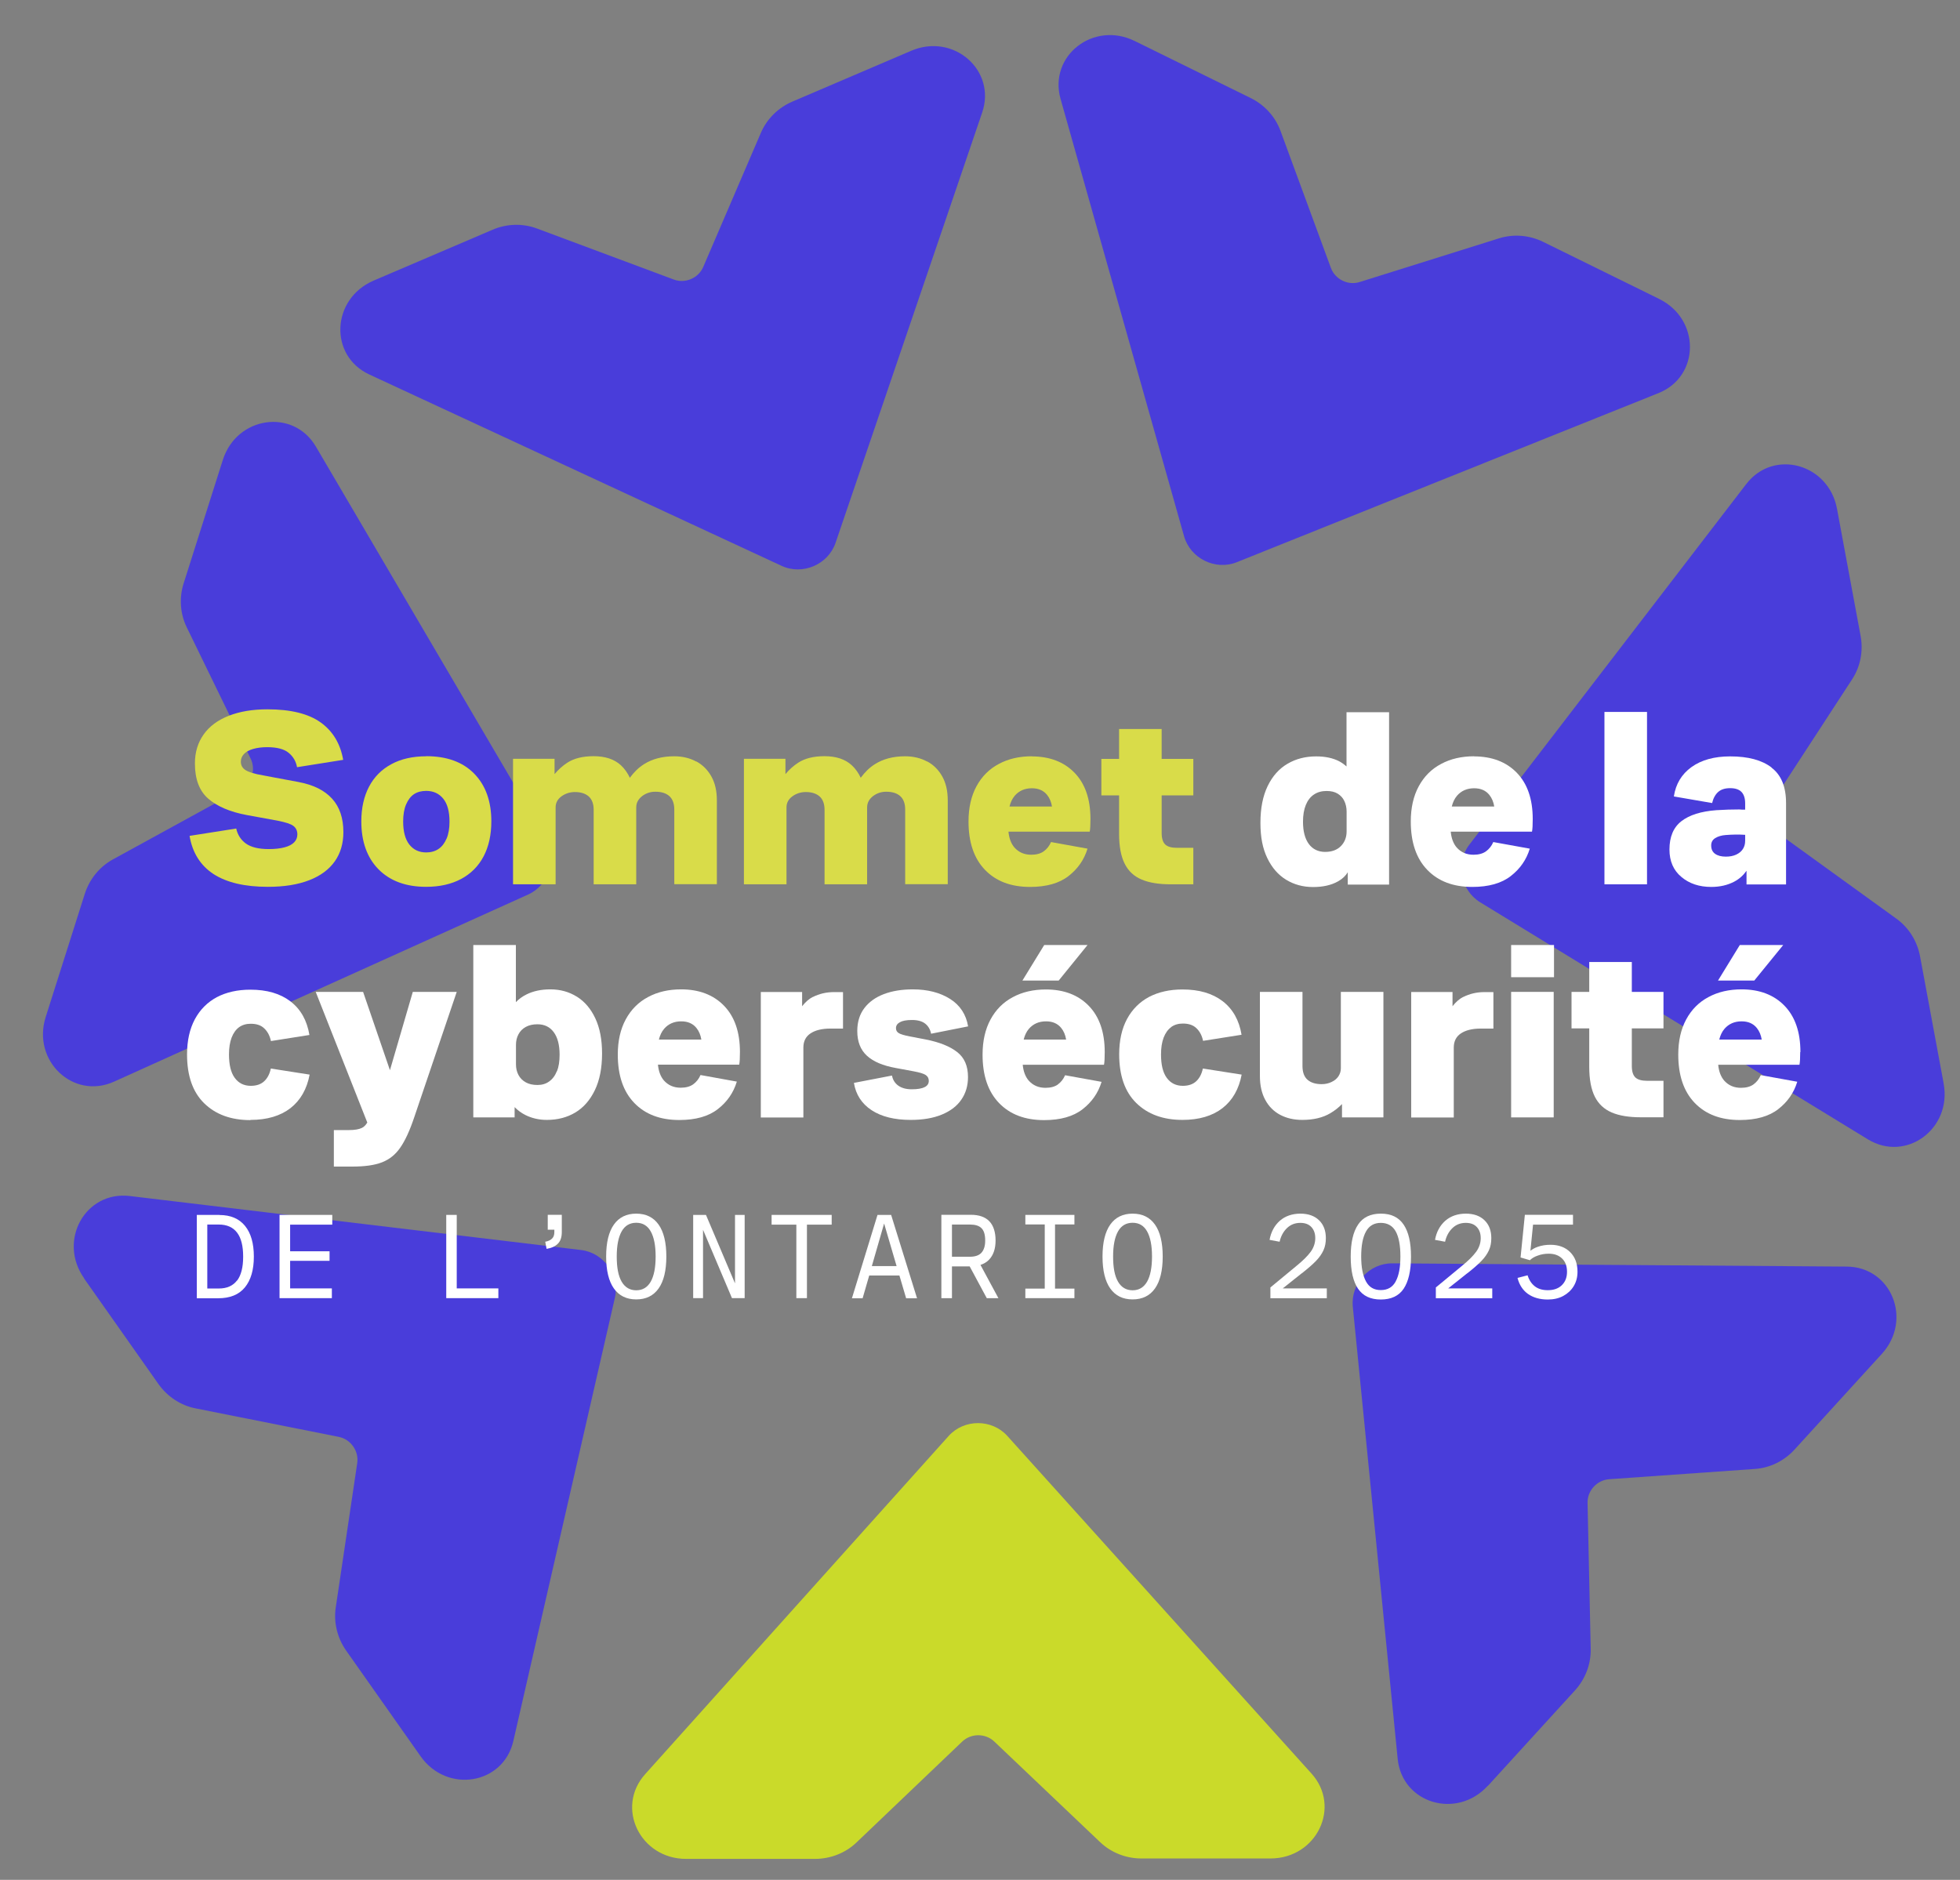 <?xml version="1.0" encoding="UTF-8"?>
<svg id="Layer_1" xmlns="http://www.w3.org/2000/svg" version="1.1" viewBox="0 0 186.93 179.29">
  <rect x="0" y="0" width="186.93" height="179.29" fill="#808080" stroke="none"/>
  <!-- Generator: Adobe Illustrator 29.7.1, SVG Export Plug-In . SVG Version: 2.1.1 Build 8)  -->
  <defs>
    <style>
      .st0 {
        fill: #fff;
      }

      .st1 {
        fill: #cada2a;
      }

      .st2 {
        fill: #493dda;
      }

      .st3 {
        fill: #d9dc49;
      }
    </style>
  </defs>
  <g>
    <path class="st2" d="M86.91,4.84l-11.34,4.85c-1.35.58-2.43,1.65-3,2.97l-5.5,12.8c-.46,1.07-1.72,1.61-2.81,1.2l-13.06-4.87c-1.35-.5-2.87-.46-4.22.12l-11.34,4.85c-4.04,1.73-4.29,7.17-.41,8.96l39.32,18.25c1.99.92,4.43-.12,5.14-2.2l13.98-41.03c1.38-4.04-2.73-7.62-6.76-5.9Z"/>
    <path class="st2" d="M21.25,43.87l-3.73,11.75c-.45,1.4-.34,2.92.29,4.21l6.1,12.53c.51,1.05.1,2.35-.93,2.91l-12.22,6.7c-1.26.69-2.22,1.87-2.67,3.27l-3.73,11.75c-1.33,4.18,2.63,7.93,6.52,6.17l39.5-17.85c2-.91,2.81-3.43,1.69-5.33l-21.94-37.38c-2.16-3.68-7.55-2.91-8.88,1.27Z"/>
    <path class="st2" d="M8.01,121.92l7.1,10.08c.85,1.2,2.12,2.04,3.53,2.32l13.67,2.72c1.14.23,1.93,1.35,1.76,2.5l-2.05,13.78c-.21,1.42.15,2.9.99,4.1l7.1,10.08c2.53,3.59,7.9,2.7,8.85-1.46l9.68-42.25c.49-2.14-1.04-4.31-3.22-4.57l-43.04-5.15c-4.24-.51-6.89,4.25-4.36,7.84Z"/>
    <path class="st1" d="M65.43,177.29h12.33c1.47-.01,2.89-.57,3.93-1.57l10.08-9.62c.84-.8,2.21-.81,3.06,0l10.1,9.6c1.04.99,2.46,1.55,3.93,1.55h12.33c4.39-.02,6.75-4.93,3.89-8.1l-29.01-32.2c-1.47-1.63-4.12-1.63-5.59,0l-28.95,32.26c-2.85,3.18-.48,8.08,3.91,8.08Z"/>
    <path class="st2" d="M141.9,170.33l8.31-9.11c.99-1.09,1.53-2.51,1.5-3.95l-.3-13.93c-.03-1.17.9-2.18,2.06-2.26l13.9-.98c1.44-.1,2.8-.77,3.79-1.86l8.31-9.11c2.96-3.24.93-8.3-3.34-8.33l-43.34-.31c-2.2-.02-3.98,1.94-3.77,4.13l4.28,43.13c.42,4.25,5.64,5.81,8.6,2.56Z"/>
    <path class="st2" d="M185.37,103.33l-2.25-12.12c-.27-1.45-1.08-2.74-2.24-3.58l-11.29-8.16c-.94-.68-1.19-2.03-.56-3l7.61-11.68c.79-1.21,1.08-2.7.81-4.14l-2.25-12.12c-.8-4.32-6.06-5.75-8.66-2.36l-26.4,34.38c-1.34,1.74-.85,4.35,1.02,5.5l36.98,22.61c3.64,2.23,8.03-1,7.23-5.31Z"/>
    <path class="st2" d="M158.24,28.51l-11.06-5.44c-1.32-.65-2.84-.77-4.21-.34l-13.3,4.17c-1.11.35-2.34-.26-2.74-1.35l-4.81-13.08c-.5-1.35-1.52-2.47-2.84-3.12l-11.06-5.44c-3.94-1.94-8.23,1.42-7.07,5.53l11.78,41.71c.6,2.11,2.98,3.29,5.02,2.47l40.23-16.13c3.96-1.59,4-7.04.07-8.97Z"/>
  </g>
  <g>
    <g>
      <path class="st3" d="M28.56,74.6l-3.48-.65c-.81-.14-1.36-.31-1.66-.5-.3-.19-.45-.46-.45-.81,0-.27.1-.52.3-.73.2-.21.49-.37.87-.48.38-.11.83-.17,1.34-.17.93,0,1.62.18,2.05.54.44.36.7.82.8,1.37l4.4-.7c-.27-1.55-.99-2.74-2.15-3.57-1.16-.83-2.85-1.25-5.08-1.25-1.42,0-2.65.21-3.69.62s-1.84,1-2.39,1.78-.83,1.69-.83,2.76c0,1.5.42,2.62,1.27,3.36.85.74,2.08,1.27,3.71,1.57l2.9.53c.76.15,1.26.31,1.51.5.25.19.38.46.38.81,0,.29-.1.54-.3.75-.2.21-.5.37-.91.48-.4.11-.91.17-1.52.17-.97,0-1.69-.18-2.18-.53-.48-.35-.79-.83-.92-1.43l-4.45.7c.27,1.61,1.04,2.82,2.28,3.64,1.25.81,2.98,1.22,5.19,1.22,1.55,0,2.86-.21,3.94-.63,1.08-.42,1.89-1.02,2.44-1.8.55-.78.82-1.71.82-2.79,0-1.34-.36-2.4-1.08-3.19-.72-.79-1.76-1.31-3.13-1.57Z"/>
      <path class="st3" d="M40.65,72.13c-1.29,0-2.4.25-3.32.75-.93.5-1.64,1.21-2.13,2.14-.49.93-.74,2.04-.74,3.32,0,1.93.55,3.46,1.64,4.57,1.1,1.11,2.61,1.67,4.54,1.67,1.29,0,2.4-.25,3.34-.75.93-.5,1.65-1.22,2.14-2.15s.74-2.05.74-3.34c0-1.93-.55-3.45-1.64-4.56s-2.62-1.66-4.57-1.66ZM42.59,79.98c-.19.44-.44.77-.77.99-.33.22-.72.33-1.17.33-.68,0-1.21-.25-1.61-.75-.39-.5-.59-1.23-.59-2.2,0-.64.09-1.19.28-1.63.19-.44.44-.77.76-.98.32-.21.71-.31,1.16-.31.68,0,1.22.25,1.62.74.4.49.6,1.22.6,2.19,0,.64-.09,1.19-.28,1.63Z"/>
      <path class="st3" d="M66.4,72.63c-.61-.33-1.31-.5-2.1-.5-1.13,0-2.09.25-2.89.76-.51.32-.95.76-1.34,1.29-.21-.45-.49-.86-.86-1.2-.62-.57-1.49-.86-2.6-.86-1.03,0-1.87.21-2.5.62-.45.29-.86.66-1.22,1.09v-1.46h-3.96v11.97h4.06v-7.33c0-.44.19-.79.56-1.06.37-.27.8-.41,1.28-.41.56,0,1,.14,1.32.42.31.28.47.71.47,1.27v7.11h4.06v-7.33c0-.44.19-.79.56-1.08.37-.28.79-.42,1.26-.42.58,0,1.03.14,1.34.42.31.28.47.71.47,1.27v7.13h4.06v-8c0-.89-.17-1.64-.52-2.27s-.83-1.11-1.44-1.44Z"/>
      <path class="st3" d="M88.42,72.63c-.61-.33-1.31-.5-2.1-.5-1.13,0-2.09.25-2.89.76-.51.32-.95.76-1.34,1.29-.21-.45-.49-.86-.86-1.2-.62-.57-1.49-.86-2.6-.86-1.03,0-1.87.21-2.5.62-.45.29-.86.66-1.22,1.09v-1.46h-3.96v11.97h4.06v-7.33c0-.44.19-.79.56-1.06.37-.27.8-.41,1.28-.41.56,0,1,.14,1.32.42.31.28.47.71.47,1.27v7.11h4.06v-7.33c0-.44.19-.79.56-1.08.37-.28.79-.42,1.26-.42.58,0,1.03.14,1.34.42.31.28.47.71.47,1.27v7.13h4.06v-8c0-.89-.17-1.64-.52-2.27s-.83-1.11-1.44-1.44Z"/>
      <path class="st3" d="M98.41,72.13c-1.19,0-2.24.24-3.15.73-.91.48-1.62,1.19-2.13,2.13-.51.94-.76,2.06-.76,3.36,0,1.98.52,3.52,1.57,4.61,1.05,1.09,2.48,1.63,4.3,1.63,1.56,0,2.79-.35,3.67-1.04.89-.69,1.49-1.56,1.81-2.61l-3.48-.63c-.16.37-.39.66-.69.88-.3.22-.7.33-1.2.33-.66,0-1.19-.23-1.6-.69-.32-.37-.51-.88-.57-1.51h7.75c.05-.24.07-.64.07-1.21,0-1.9-.51-3.37-1.52-4.41s-2.38-1.56-4.09-1.56ZM98.41,75.18c.63,0,1.11.21,1.45.63.25.31.4.68.47,1.11h-4.05c.1-.4.26-.75.5-1.03.41-.47.95-.71,1.63-.71Z"/>
      <path class="st3" d="M113.81,75.86v-3.48h-3.02v-2.85h-4.06v2.85h-1.69v3.48h1.69v3.67c0,1.19.18,2.14.53,2.84.35.7.89,1.21,1.61,1.51.72.31,1.65.46,2.79.46h2.15v-3.48h-1.57c-.5,0-.87-.1-1.1-.31-.23-.21-.35-.58-.35-1.11v-3.58h3.02Z"/>
    </g>
    <g>
      <path class="st0" d="M128.43,73.11c-.21-.19-.44-.36-.7-.5-.6-.31-1.33-.47-2.2-.47-1.02,0-1.93.23-2.73.7-.81.47-1.44,1.18-1.9,2.13-.46.95-.69,2.12-.69,3.51s.22,2.46.66,3.37c.44.91,1.04,1.6,1.8,2.06s1.61.69,2.56.69,1.74-.18,2.38-.54c.43-.24.73-.54.93-.87v1.18h3.94v-16.44h-4.06v5.21ZM128.43,79.29c0,.56-.18,1.03-.54,1.4-.36.37-.87.56-1.51.56s-1.18-.25-1.55-.75c-.37-.5-.56-1.21-.56-2.13,0-.63.09-1.16.27-1.6.18-.44.44-.77.77-.99.34-.23.74-.34,1.21-.34.42,0,.77.08,1.05.25s.5.4.64.7.22.63.22,1v1.89Z"/>
      <path class="st0" d="M140.59,72.13c-1.19,0-2.24.24-3.15.73-.91.48-1.62,1.19-2.13,2.13-.51.94-.76,2.06-.76,3.36,0,1.98.52,3.52,1.57,4.61,1.05,1.09,2.48,1.63,4.3,1.63,1.56,0,2.79-.35,3.67-1.04.89-.69,1.49-1.56,1.81-2.61l-3.48-.63c-.16.37-.39.66-.69.88-.3.22-.7.33-1.2.33-.66,0-1.19-.23-1.6-.69-.32-.37-.51-.88-.57-1.51h7.75c.05-.24.07-.64.07-1.21,0-1.9-.51-3.37-1.52-4.41s-2.38-1.56-4.09-1.56ZM140.59,75.18c.63,0,1.11.21,1.45.63.25.31.4.68.47,1.11h-4.05c.1-.4.26-.75.5-1.03.41-.47.95-.71,1.63-.71Z"/>
      <rect class="st0" x="153.02" y="67.9" width="4.06" height="16.44"/>
      <path class="st0" d="M168.96,73.2c-.93-.71-2.24-1.06-3.95-1.06-1.52,0-2.74.34-3.69,1.02-.94.68-1.5,1.61-1.68,2.8l3.65.63c.11-.47.31-.82.58-1.06s.65-.36,1.14-.36.84.12,1.08.36c.23.24.35.6.35,1.09v.6c-.24,0-.43,0-.56-.02-.69,0-1.42.02-2.18.07-1.47.11-2.58.46-3.34,1.05-.76.59-1.14,1.49-1.14,2.7,0,1.11.38,1.99,1.14,2.62.76.64,1.71.95,2.85.95.82,0,1.56-.17,2.2-.51.47-.25.85-.59,1.16-1.03v1.3h3.77v-7.76c0-1.55-.46-2.68-1.39-3.38ZM166.44,80.18c0,.31-.07.57-.22.8-.15.23-.36.4-.64.53-.28.13-.61.19-.98.19-.44,0-.78-.09-1.03-.27-.25-.18-.37-.44-.37-.8,0-.31.13-.54.39-.7.26-.16.59-.26.99-.29.63-.05,1.25-.06,1.86-.02v.56Z"/>
    </g>
    <g>
      <path class="st0" d="M20.92,115.87h-2.15v7.95h2.05c1.11,0,1.96-.34,2.53-1.03.57-.69.86-1.67.86-2.94s-.28-2.24-.84-2.93c-.56-.69-1.38-1.04-2.44-1.04ZM22.61,122.12c-.39.51-.96.77-1.74.77h-1.1v-6.1h1.1c.77,0,1.35.26,1.74.77s.58,1.27.58,2.29-.19,1.77-.58,2.29Z"/>
      <polygon class="st0" points="26.66 123.81 31.65 123.81 31.65 122.88 27.67 122.88 27.67 120.25 31.43 120.25 31.43 119.34 27.67 119.34 27.67 116.8 31.69 116.8 31.69 115.87 26.66 115.87 26.66 123.81"/>
      <polygon class="st0" points="43.56 115.87 42.56 115.87 42.56 123.81 47.53 123.81 47.53 122.88 43.56 122.88 43.56 115.87"/>
      <path class="st0" d="M52.23,117.28h.64v.23c0,.27-.07.47-.22.62s-.37.25-.65.3l.13.68c.47-.08.83-.24,1.08-.5.25-.25.37-.62.37-1.1v-1.65h-1.34v1.41Z"/>
      <path class="st0" d="M60.68,115.75c-.93,0-1.64.35-2.13,1.04-.49.69-.74,1.71-.74,3.05s.25,2.36.74,3.05c.49.69,1.2,1.04,2.13,1.04s1.64-.35,2.13-1.04.74-1.71.74-3.05-.25-2.36-.74-3.05c-.49-.69-1.2-1.04-2.13-1.04ZM62.06,122.24c-.32.55-.78.82-1.38.82s-1.07-.27-1.39-.82c-.32-.55-.47-1.34-.47-2.4s.16-1.85.47-2.4.78-.82,1.39-.82,1.07.27,1.38.82.47,1.34.47,2.4-.16,1.85-.47,2.4Z"/>
      <polygon class="st0" points="70.1 122.4 67.33 115.87 66.11 115.87 66.11 123.81 67.05 123.81 67.05 117.29 69.81 123.81 71.02 123.81 71.02 115.87 70.1 115.87 70.1 122.4"/>
      <polygon class="st0" points="73.59 116.8 75.95 116.8 75.95 123.81 76.96 123.81 76.96 116.8 79.32 116.8 79.32 115.87 73.59 115.87 73.59 116.8"/>
      <path class="st0" d="M83.69,115.87l-2.44,7.95h1.02l.63-2.17h2.88l.64,2.17h1.04l-2.47-7.95h-1.29ZM83.15,120.75l1.17-4.06,1.19,4.06h-2.36Z"/>
      <path class="st0" d="M94.33,120.14c.41-.43.62-1.04.62-1.83s-.2-1.43-.6-1.84c-.4-.41-.99-.61-1.76-.61h-2.81v7.95h1.01v-3.03h1.69l1.63,3.03h1.11l-1.71-3.17c.33-.11.6-.27.82-.5ZM90.79,116.79h1.72c.49,0,.86.11,1.09.34.24.23.36.62.36,1.19,0,.51-.12.89-.35,1.15-.23.26-.6.39-1.1.39h-1.72v-3.07Z"/>
      <polygon class="st0" points="97.79 116.78 99.64 116.78 99.64 122.9 97.79 122.9 97.79 123.81 102.47 123.81 102.47 122.9 100.62 122.9 100.62 116.78 102.47 116.78 102.47 115.87 97.79 115.87 97.79 116.78"/>
      <path class="st0" d="M108.02,115.75c-.93,0-1.64.35-2.13,1.04-.49.69-.74,1.71-.74,3.05s.25,2.36.74,3.05c.49.69,1.2,1.04,2.13,1.04s1.64-.35,2.13-1.04.74-1.71.74-3.05-.25-2.36-.74-3.05c-.49-.69-1.2-1.04-2.13-1.04ZM109.4,122.24c-.32.55-.78.82-1.38.82s-1.07-.27-1.39-.82c-.32-.55-.47-1.34-.47-2.4s.16-1.85.47-2.4.78-.82,1.39-.82,1.07.27,1.38.82.47,1.34.47,2.4-.16,1.85-.47,2.4Z"/>
      <path class="st0" d="M124.16,121.44c.57-.45,1.02-.84,1.34-1.17.32-.33.56-.67.72-1.02.16-.35.23-.73.23-1.16,0-.71-.21-1.28-.64-1.7s-1.02-.64-1.79-.64-1.45.23-1.96.68c-.51.45-.84,1.06-.98,1.82l.96.18c.12-.54.36-.97.7-1.3.34-.33.77-.5,1.27-.5.46,0,.81.13,1.06.4.25.27.37.62.37,1.06s-.14.89-.43,1.29c-.29.4-.76.87-1.43,1.41l-2.42,2v1.03h5.38v-.94h-4.2l1.81-1.44Z"/>
      <path class="st0" d="M131.69,115.75c-.98,0-1.71.35-2.17,1.05-.47.7-.7,1.71-.7,3.05s.23,2.37.7,3.06c.47.69,1.19,1.03,2.17,1.03s1.72-.34,2.18-1.03c.46-.69.7-1.71.7-3.06s-.23-2.35-.7-3.05c-.47-.7-1.19-1.05-2.17-1.05ZM133.11,122.22c-.3.55-.77.82-1.42.82s-1.11-.27-1.41-.82c-.3-.55-.46-1.34-.46-2.38s.15-1.84.46-2.39c.3-.55.78-.82,1.41-.82s1.12.27,1.42.81c.3.54.45,1.34.45,2.39s-.15,1.84-.45,2.38Z"/>
      <path class="st0" d="M139.94,121.44c.57-.45,1.02-.84,1.34-1.17.32-.33.56-.67.72-1.02.16-.35.23-.73.23-1.16,0-.71-.21-1.28-.64-1.7s-1.02-.64-1.79-.64-1.45.23-1.96.68c-.51.45-.84,1.06-.98,1.82l.96.18c.12-.54.36-.97.7-1.3.34-.33.77-.5,1.27-.5.46,0,.81.13,1.06.4.25.27.37.62.37,1.06s-.14.89-.43,1.29c-.29.4-.76.87-1.43,1.41l-2.42,2v1.03h5.38v-.94h-4.2l1.81-1.44Z"/>
      <path class="st0" d="M147.87,118.72c-.43,0-.83.06-1.2.19-.3.1-.53.24-.71.38l.25-2.49h3.81v-.94h-4.59l-.41,4.07.89.26c.18-.18.43-.33.75-.44.32-.12.67-.18,1.05-.18.53,0,.95.15,1.27.46s.47.73.47,1.27-.17.96-.5,1.28-.78.47-1.33.47c-.51,0-.92-.12-1.24-.37s-.55-.6-.69-1.05l-.96.25c.17.67.51,1.18,1,1.53.5.35,1.13.53,1.88.53.56,0,1.06-.11,1.48-.34s.76-.54,1-.94c.24-.4.36-.85.36-1.37,0-.78-.23-1.4-.7-1.87s-1.1-.7-1.88-.7Z"/>
      <path class="st0" d="M23.89,106.81c1.58,0,2.85-.38,3.81-1.12.96-.75,1.57-1.82,1.83-3.2l-3.7-.58c-.11.52-.32.92-.63,1.21-.31.29-.73.44-1.28.44-.66,0-1.17-.26-1.54-.77s-.54-1.26-.54-2.22c0-.63.08-1.16.25-1.61.17-.44.41-.77.71-.99.31-.22.68-.33,1.11-.33.55,0,.98.14,1.29.44.31.29.53.69.64,1.21l3.67-.58c-.23-1.39-.83-2.45-1.8-3.2-.98-.75-2.25-1.12-3.83-1.12-1.22,0-2.29.24-3.19.71-.9.48-1.6,1.18-2.1,2.1-.5.93-.75,2.05-.75,3.37,0,2.03.54,3.58,1.63,4.65,1.09,1.07,2.56,1.61,4.41,1.61Z"/>
      <path class="st0" d="M39.37,94.6l-2.18,7.47-2.56-7.47h-4.52l4.92,12.46c-.14.23-.3.41-.51.51-.28.14-.7.21-1.25.21h-1.43v3.48h1.79c1.16,0,2.09-.13,2.79-.4s1.29-.73,1.75-1.4c.47-.67.92-1.65,1.35-2.94l4.04-11.92h-4.21Z"/>
      <path class="st0" d="M55.02,95.06c-.75-.47-1.59-.7-2.53-.7-.87,0-1.63.16-2.27.48-.41.2-.74.45-1.02.74v-5.45h-4.06v16.44h3.94v-.98c.3.31.64.56,1.04.76.63.31,1.31.46,2.03.46,1.02,0,1.92-.23,2.71-.7.79-.47,1.41-1.18,1.87-2.13.46-.95.69-2.12.69-3.51,0-1.31-.21-2.42-.64-3.34-.43-.92-1.02-1.61-1.77-2.08ZM53.11,102.16c-.17.43-.41.75-.73.98-.31.23-.69.34-1.12.34s-.81-.08-1.11-.25c-.31-.17-.54-.4-.7-.7-.16-.3-.24-.63-.24-1v-1.89c0-.37.08-.7.24-1,.16-.3.39-.53.7-.7.31-.17.68-.25,1.11-.25.66,0,1.18.25,1.55.75.37.5.56,1.22.56,2.15,0,.63-.08,1.16-.25,1.58Z"/>
      <path class="st0" d="M70.29,103.16l-3.48-.63c-.16.37-.39.66-.69.88-.3.22-.7.33-1.2.33-.66,0-1.19-.23-1.6-.69-.32-.37-.51-.88-.57-1.51h7.75c.05-.24.07-.64.07-1.21,0-1.9-.51-3.37-1.52-4.41s-2.38-1.56-4.09-1.56c-1.19,0-2.24.24-3.15.73-.91.48-1.62,1.19-2.13,2.13-.51.94-.76,2.06-.76,3.36,0,1.98.52,3.52,1.57,4.61s2.48,1.63,4.3,1.63c1.56,0,2.79-.35,3.67-1.04.89-.69,1.49-1.56,1.81-2.61ZM64.97,97.41c.63,0,1.11.21,1.45.63.25.31.4.68.47,1.11h-4.05c.1-.4.26-.75.5-1.03.41-.47.95-.71,1.63-.71Z"/>
      <path class="st0" d="M77.52,95.08c-.37.19-.71.49-1.02.89v-1.36h-3.94v11.97h4.06v-6.67c0-.6.23-1.05.68-1.35s1.08-.46,1.89-.46h1.21v-3.48h-.85c-.74,0-1.42.16-2.03.47Z"/>
      <path class="st0" d="M88.18,103.68c-.26.14-.67.21-1.23.21-.53,0-.96-.12-1.28-.35-.32-.23-.52-.55-.6-.96l-3.63.7c.18,1.11.74,1.98,1.68,2.6s2.19.93,3.74.93c1.16,0,2.15-.17,2.97-.51s1.44-.81,1.86-1.43c.42-.61.63-1.33.63-2.15,0-1.05-.34-1.84-1.03-2.38-.69-.54-1.68-.94-2.99-1.2l-1.52-.29c-.52-.1-.87-.2-1.05-.31-.19-.11-.28-.27-.28-.48,0-.24.12-.43.38-.57.25-.14.63-.21,1.15-.21.55,0,.97.12,1.26.35.29.23.48.55.56.96l3.53-.7c-.19-1.14-.77-2.02-1.72-2.62-.95-.6-2.14-.91-3.55-.91-1.05,0-1.97.15-2.76.45-.79.3-1.41.74-1.86,1.33-.45.59-.68,1.32-.68,2.19,0,1.02.31,1.8.92,2.36s1.53.95,2.76,1.17l1.67.31c.6.11.99.23,1.18.36.19.13.29.31.29.56,0,.26-.13.46-.39.59Z"/>
      <path class="st0" d="M100.91,103.42c-.3.22-.7.33-1.2.33-.66,0-1.19-.23-1.6-.69-.32-.37-.51-.88-.57-1.51h7.75c.05-.24.07-.64.07-1.21,0-1.9-.51-3.37-1.52-4.41s-2.38-1.56-4.09-1.56c-1.19,0-2.24.24-3.15.73-.91.48-1.62,1.19-2.13,2.13-.51.94-.76,2.06-.76,3.36,0,1.98.52,3.52,1.57,4.61s2.48,1.63,4.3,1.63c1.56,0,2.79-.35,3.67-1.04.89-.69,1.49-1.56,1.81-2.61l-3.48-.63c-.16.37-.39.66-.69.88ZM99.76,97.41c.63,0,1.11.21,1.45.63.25.31.4.68.47,1.11h-4.05c.1-.4.26-.75.5-1.03.41-.47.95-.71,1.63-.71Z"/>
      <polygon class="st0" points="103.72 90.13 99.59 90.13 97.51 93.52 100.97 93.52 103.72 90.13"/>
      <path class="st0" d="M111.7,97.95c.31-.22.68-.33,1.11-.33.55,0,.98.14,1.29.44.31.29.53.69.64,1.21l3.67-.58c-.23-1.39-.83-2.45-1.8-3.2-.98-.75-2.25-1.12-3.83-1.12-1.22,0-2.29.24-3.19.71-.9.48-1.6,1.18-2.1,2.1-.5.93-.75,2.05-.75,3.37,0,2.03.54,3.58,1.63,4.65,1.09,1.07,2.56,1.61,4.41,1.61,1.58,0,2.85-.38,3.81-1.12.96-.75,1.57-1.82,1.83-3.2l-3.7-.58c-.11.52-.32.92-.63,1.21-.31.29-.73.44-1.28.44-.66,0-1.17-.26-1.54-.77s-.54-1.26-.54-2.22c0-.63.08-1.16.25-1.61.17-.44.41-.77.71-.99Z"/>
      <path class="st0" d="M131.94,106.57v-11.97h-4.06v7.3c0,.27-.08.52-.23.75-.15.23-.37.41-.65.54-.28.14-.6.21-.95.21-.58,0-1.03-.14-1.35-.42-.32-.28-.48-.72-.48-1.32v-7.06h-4.06v8.03c0,.89.17,1.64.51,2.27.34.63.81,1.1,1.43,1.43.61.32,1.31.48,2.1.48,1.06,0,1.96-.21,2.68-.64.42-.25.79-.54,1.11-.87v1.27h3.96Z"/>
      <path class="st0" d="M139.55,95.08c-.37.19-.71.49-1.02.89v-1.36h-3.94v11.97h4.06v-6.67c0-.6.23-1.05.68-1.35s1.08-.46,1.89-.46h1.21v-3.48h-.85c-.74,0-1.42.16-2.03.47Z"/>
      <rect class="st0" x="144.12" y="90.13" width="4.09" height="3.07"/>
      <rect class="st0" x="144.12" y="94.6" width="4.06" height="11.97"/>
      <path class="st0" d="M155.63,91.75h-4.06v2.85h-1.69v3.48h1.69v3.67c0,1.19.18,2.14.53,2.84.35.7.89,1.2,1.61,1.51.72.31,1.65.46,2.79.46h2.15v-3.48h-1.57c-.5,0-.87-.1-1.1-.31-.23-.21-.35-.58-.35-1.11v-3.58h3.02v-3.48h-3.02v-2.85Z"/>
      <polygon class="st0" points="170.07 90.13 165.93 90.13 163.85 93.52 167.31 93.52 170.07 90.13"/>
      <path class="st0" d="M171.71,100.33c0-1.9-.51-3.37-1.52-4.41s-2.38-1.56-4.09-1.56c-1.19,0-2.24.24-3.15.73-.91.48-1.62,1.19-2.13,2.13-.51.94-.76,2.06-.76,3.36,0,1.98.52,3.52,1.57,4.61s2.48,1.63,4.3,1.63c1.56,0,2.79-.35,3.67-1.04.89-.69,1.49-1.56,1.81-2.61l-3.48-.63c-.16.37-.39.66-.69.88-.3.22-.7.33-1.2.33-.66,0-1.19-.23-1.6-.69-.32-.37-.51-.88-.57-1.51h7.75c.05-.24.07-.64.07-1.21ZM166.1,97.41c.63,0,1.11.21,1.45.63.25.31.4.68.47,1.11h-4.05c.1-.4.26-.75.5-1.03.41-.47.95-.71,1.63-.71Z"/>
    </g>
  </g>
</svg>
